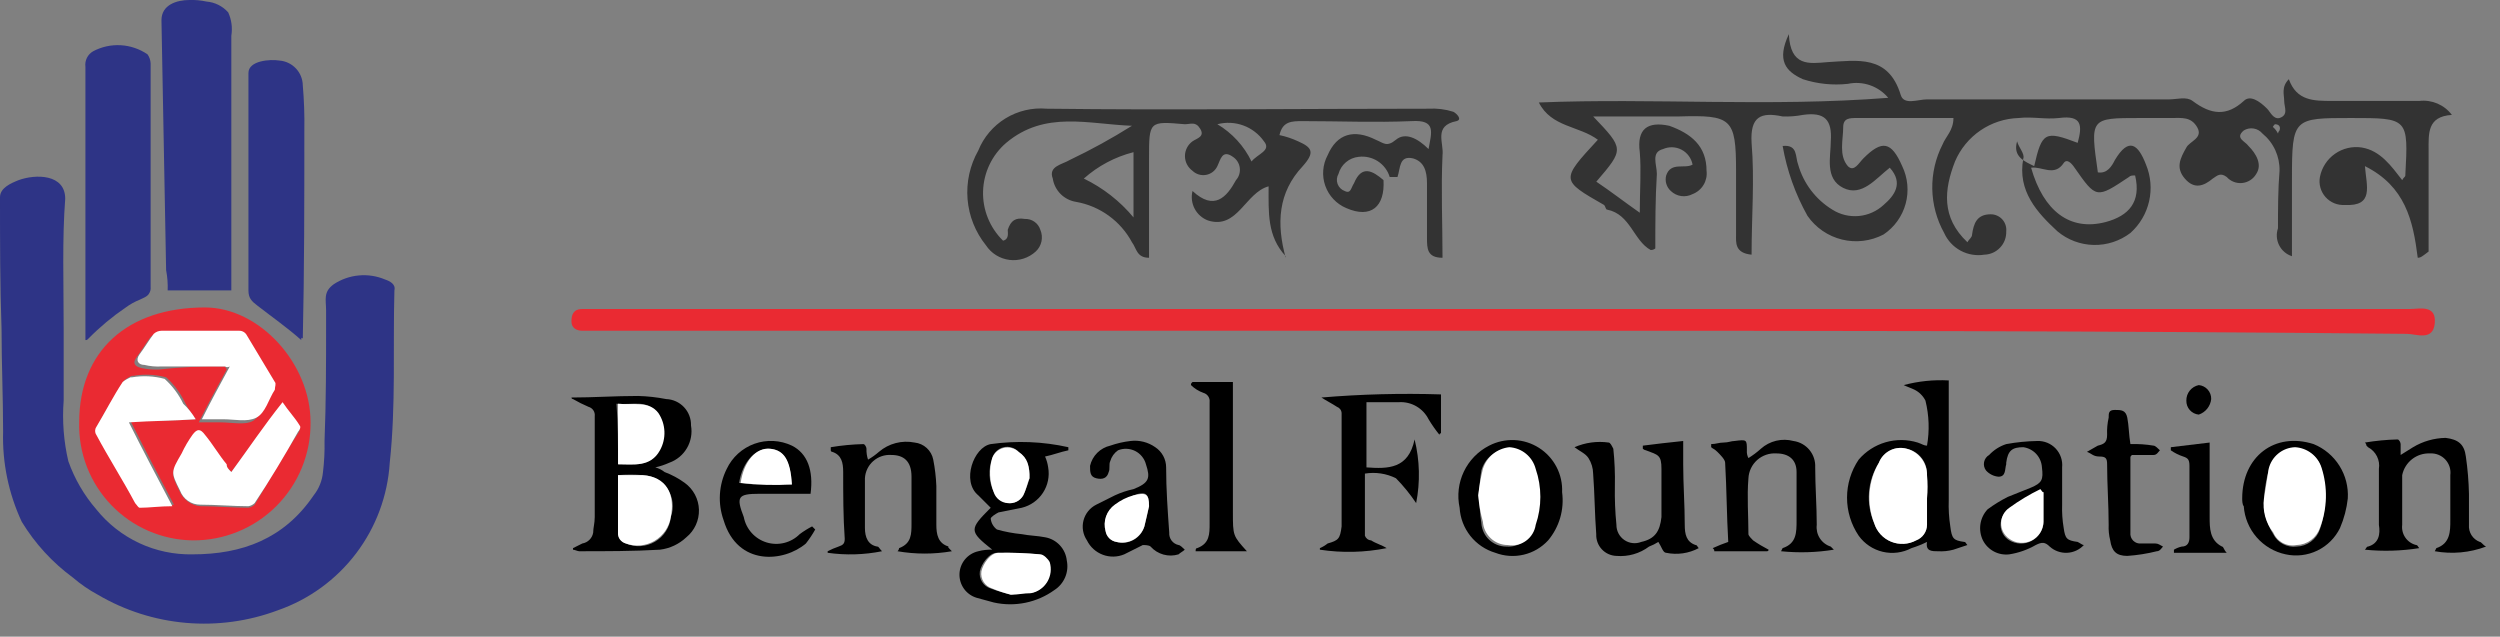 <svg xmlns="http://www.w3.org/2000/svg" width="161" height="41" viewBox="0 0 161 41" fill="none"><rect x="0" y="0" width="161" height="41" fill="#808080" stroke="none"/><g clip-path="url(#clip0_2521_11297)"><path d="M20 27.2C20.009 28.201 19.819 29.193 19.441 30.119C19.062 31.046 18.503 31.887 17.795 32.595C17.087 33.302 16.246 33.862 15.319 34.24C14.393 34.619 13.401 34.809 12.4 34.8C11.42 34.786 10.453 34.577 9.554 34.186C8.655 33.796 7.843 33.231 7.164 32.524C6.485 31.817 5.953 30.982 5.598 30.069C5.244 29.155 5.075 28.18 5.1 27.2C5.1 22.6 8.2 19.8 13.2 19.8C16.7 19.8 20 23.4 20 27.2ZM14.5 23.6C14.5 23.7 14.6 23.7 14.6 23.8C14 24.9 13.4 26 12.8 27.2H14.2C14.9 27.2 15.8 27.4 16.3 27.1C16.8 26.8 17.1 25.9 17.5 25.3C17.5 25.1 17.6 24.9 17.5 24.8L15.7 21.8C15.574 21.644 15.397 21.538 15.2 21.5H10.2C10.015 21.503 9.837 21.574 9.7 21.7C9.4 22.1 9.1 22.6 8.8 23C8.5 23.4 8.7 23.6 9.1 23.7C9.5 23.8 9.9 23.8 10.2 23.8C11.628 23.64 13.064 23.573 14.5 23.6ZM14.9 30.4C14.7 30.2 14.6 30.1 14.6 30C14.1 29.4 13.7 28.7 13.2 28.1C12.9 27.7 12.7 27.7 12.4 28.1C12.13 28.477 11.896 28.879 11.7 29.3C11 30.5 11 30.5 11.6 31.7C11.72 31.95 11.903 32.164 12.131 32.322C12.359 32.479 12.624 32.575 12.9 32.6C13.9 32.6 15 32.7 16 32.7C16.151 32.675 16.29 32.605 16.4 32.5C17.3 31 18.2 29.4 19.2 27.9C19.28 27.782 19.315 27.641 19.3 27.5C18.966 26.977 18.599 26.475 18.2 26C17 27.5 16 28.9 14.9 30.4ZM12.6 27C12.332 26.657 12.097 26.288 11.9 25.9C11.609 25.293 11.201 24.75 10.7 24.3C10.016 24.115 9.299 24.081 8.6 24.2H8.5C8.321 24.277 8.153 24.378 8 24.5C7.4 25.5 6.8 26.4 6.3 27.4C6.251 27.474 6.224 27.561 6.224 27.65C6.224 27.739 6.251 27.826 6.3 27.9C7.1 29.4 7.9 30.9 8.8 32.3C8.9 32.4 9 32.6 9.1 32.6C9.802 32.614 10.503 32.581 11.2 32.5C10.2 30.6 9.3 28.9 8.4 27.1C9.8 27.1 11.1 27.1 12.6 27Z" fill="#EA2A32"></path><path d="M13.298 0.1C13.838 0.144 14.339 0.395 14.698 0.8C14.911 1.269 14.981 1.791 14.898 2.3V18.7H10.798C10.815 18.264 10.781 17.828 10.698 17.4C10.598 12 10.498 6.7 10.398 1.3C10.398 0.3 11.398 -1.29053e-05 12.198 -1.29053e-05C12.568 -0.012 12.937 0.021 13.298 0.1Z" fill="#2E3486"></path><path d="M4.1 21.1V25.8C4.001 27.108 4.102 28.423 4.4 29.7C4.802 30.837 5.412 31.888 6.2 32.8C6.942 33.727 7.887 34.47 8.962 34.973C10.037 35.476 11.213 35.724 12.4 35.7C15.6 35.7 18.3 34.7 20.2 31.9C20.543 31.47 20.751 30.948 20.8 30.4C20.881 29.737 20.914 29.068 20.9 28.4C21 25.9 21 23.4 21 21V20C21 19.3 20.8 18.8 21.5 18.3C21.983 17.983 22.537 17.79 23.113 17.738C23.688 17.685 24.268 17.775 24.8 18C25.1 18.1 25.5 18.3 25.4 18.7C25.3 22.4 25.5 26.1 25.1 29.8C24.968 31.917 24.215 33.947 22.934 35.637C21.653 37.327 19.902 38.601 17.9 39.3C16.014 40.008 13.994 40.286 11.987 40.113C9.98 39.94 8.037 39.321 6.3 38.3C5.729 37.992 5.192 37.623 4.7 37.2C3.375 36.228 2.254 35.005 1.4 33.6C0.554 31.787 0.143 29.8 0.2 27.8C0.2 25.6 0.1 23.4 0.1 21.2C-2.44156e-05 18.4 0 15.5 0 12.7C0 12.1 0.7 11.8 1.2 11.6C2.3 11.2 4.2 11.2 4.2 12.8C4 15.4 4.1 18.3 4.1 21.1Z" fill="#2E3486"></path><path d="M5.501 21.9V4.3C5.475 4.102 5.509 3.902 5.598 3.723C5.687 3.545 5.827 3.398 6.001 3.3C6.547 3.011 7.162 2.877 7.778 2.912C8.395 2.948 8.991 3.151 9.501 3.5C9.626 3.675 9.696 3.884 9.701 4.1V18.5C9.716 18.641 9.68 18.782 9.601 18.9C9.501 19.1 9.201 19.2 9.001 19.3C8.681 19.427 8.378 19.596 8.101 19.8C7.237 20.386 6.433 21.056 5.701 21.8C5.601 21.9 5.601 21.9 5.501 21.9Z" fill="#2E3486"></path><path d="M19.4 21.9C18.5 21.1 17.5 20.4 16.6 19.7C16.2 19.4 16 19.2 16 18.7V4.7C16 3.9 17.4 3.8 18 3.9C18.404 3.932 18.782 4.114 19.059 4.41C19.337 4.706 19.494 5.095 19.5 5.5C19.583 6.464 19.617 7.432 19.6 8.4C19.6 12.9 19.6 17.4 19.5 21.8C19.4 21.7 19.4 21.8 19.4 21.9Z" fill="#2E3486"></path><path d="M14.5 23.6H10.4C10.03 23.621 9.66 23.587 9.3 23.5C8.9 23.5 8.7 23.2 9 22.8C9.3 22.4 9.6 21.9 9.9 21.5C10.037 21.374 10.214 21.303 10.4 21.3H15.4C15.503 21.298 15.605 21.325 15.693 21.378C15.781 21.431 15.853 21.508 15.9 21.6L17.7 24.6C17.8 24.7 17.7 24.9 17.7 25.1C17.3 25.7 17.1 26.6 16.5 26.9C15.9 27.2 15.1 27 14.4 27H13C13.6 25.8 14.2 24.7 14.8 23.6C14.6 23.7 14.5 23.6 14.5 23.6Z" fill="white"></path><path d="M14.898 30.4C15.998 28.9 16.998 27.4 18.198 25.9C18.598 26.5 18.998 26.9 19.298 27.4C19.398 27.5 19.298 27.7 19.198 27.8C18.298 29.4 17.398 30.9 16.398 32.4C16.288 32.505 16.149 32.575 15.998 32.6C14.998 32.6 13.898 32.5 12.898 32.5C12.616 32.501 12.339 32.416 12.107 32.255C11.874 32.094 11.697 31.865 11.598 31.6C10.998 30.4 10.998 30.4 11.698 29.2C11.894 28.779 12.128 28.377 12.398 28C12.698 27.6 12.898 27.6 13.198 28C13.698 28.6 14.098 29.3 14.598 29.9C14.598 30.1 14.698 30.2 14.898 30.4Z" fill="white"></path><path d="M12.601 27C11.201 27.1 9.801 27.1 8.301 27.2C9.201 29 10.101 30.7 11.101 32.6C10.301 32.6 9.601 32.7 9.001 32.7C8.901 32.7 8.801 32.5 8.701 32.4C7.901 30.9 7.001 29.5 6.201 28C6.151 27.926 6.125 27.839 6.125 27.75C6.125 27.661 6.151 27.574 6.201 27.5C6.801 26.5 7.301 25.5 7.901 24.6C8.053 24.478 8.222 24.378 8.401 24.3H8.501C9.2 24.181 9.916 24.215 10.601 24.4C11.101 24.85 11.509 25.394 11.801 26C12.115 26.292 12.385 26.629 12.601 27Z" fill="white"></path><path d="M36.801 25.6C38.201 25.6 39.601 25.5 41.101 25.5C41.705 25.517 42.307 25.584 42.901 25.7C43.338 25.716 43.751 25.903 44.05 26.221C44.35 26.54 44.512 26.963 44.501 27.4C44.589 27.901 44.497 28.417 44.24 28.857C43.984 29.296 43.58 29.63 43.101 29.8C42.812 29.93 42.51 30.031 42.201 30.1C42.419 30.157 42.624 30.259 42.801 30.4C43.264 30.573 43.702 30.808 44.101 31.1C44.374 31.299 44.599 31.558 44.757 31.857C44.915 32.156 45.002 32.487 45.012 32.825C45.021 33.163 44.953 33.499 44.813 33.807C44.672 34.115 44.463 34.386 44.201 34.6C43.734 35.042 43.139 35.322 42.501 35.4C40.801 35.5 39.001 35.5 37.301 35.5C37.201 35.5 37.001 35.4 36.901 35.4V35.3L37.501 35C37.676 34.971 37.838 34.888 37.963 34.762C38.089 34.637 38.172 34.475 38.201 34.3C38.201 34 38.301 33.7 38.301 33.3V26.8C38.318 26.669 38.286 26.535 38.213 26.425C38.139 26.315 38.029 26.235 37.901 26.2C37.558 26.054 37.224 25.887 36.901 25.7C36.874 25.7 36.849 25.689 36.83 25.671C36.811 25.652 36.801 25.627 36.801 25.6ZM39.801 30.6V34.3C39.801 34.6 39.901 34.8 40.301 35C40.601 35.131 40.928 35.189 41.255 35.169C41.583 35.15 41.9 35.053 42.183 34.887C42.466 34.722 42.705 34.492 42.882 34.216C43.059 33.94 43.168 33.626 43.201 33.3C43.312 33.003 43.351 32.684 43.315 32.369C43.278 32.055 43.168 31.753 42.992 31.489C42.816 31.226 42.58 31.007 42.303 30.853C42.027 30.698 41.718 30.612 41.401 30.6C40.869 30.55 40.333 30.55 39.801 30.6ZM39.801 29.9C40.801 29.9 41.901 30.1 42.401 29C42.607 28.63 42.707 28.209 42.689 27.786C42.671 27.362 42.537 26.952 42.301 26.6C41.701 25.7 40.701 26.1 39.701 26C39.801 27.3 39.801 28.6 39.801 29.9Z" fill="black"></path><path d="M124.099 28.7C124.268 27.737 124.234 26.749 123.999 25.8C123.846 25.498 123.601 25.252 123.299 25.1C123.099 25 122.799 24.9 122.599 24.8C123.543 24.547 124.522 24.446 125.499 24.5V32.2C125.479 32.769 125.512 33.338 125.599 33.9C125.699 34.7 125.799 34.8 126.499 34.9C126.599 34.9 126.599 35 126.699 35.1L125.799 35.4C125.473 35.488 125.135 35.522 124.799 35.5C124.399 35.5 123.999 35.5 124.099 34.9C123.776 35.059 123.442 35.193 123.099 35.3C122.531 35.599 121.874 35.683 121.249 35.536C120.624 35.389 120.073 35.021 119.699 34.5C119.21 33.776 118.949 32.923 118.949 32.05C118.949 31.177 119.21 30.324 119.699 29.6C120.155 29.066 120.759 28.677 121.434 28.481C122.109 28.286 122.827 28.292 123.499 28.5C123.799 28.6 123.899 28.7 124.099 28.7ZM124.099 32.1V30.6C124.121 30.208 124.003 29.821 123.764 29.509C123.525 29.197 123.183 28.981 122.799 28.9C122.44 28.8 122.058 28.837 121.725 29.003C121.393 29.17 121.134 29.454 120.999 29.8C120.633 30.376 120.414 31.032 120.362 31.713C120.309 32.393 120.425 33.075 120.699 33.7C120.782 33.966 120.923 34.21 121.111 34.415C121.3 34.62 121.531 34.781 121.789 34.886C122.047 34.991 122.325 35.038 122.604 35.023C122.882 35.008 123.153 34.932 123.399 34.8C123.602 34.722 123.777 34.585 123.902 34.407C124.026 34.229 124.095 34.018 124.099 33.8V32.1Z" fill="black"></path><path d="M63.902 35.4C62.402 34.2 62.402 34.1 63.802 32.7L63.002 31.9C61.902 31 62.702 28.8 63.802 28.6C65.467 28.366 67.161 28.433 68.802 28.8V29C68.302 29.1 67.802 29.3 67.302 29.4C67.402 29.622 67.469 29.858 67.502 30.1C67.602 30.668 67.482 31.253 67.166 31.736C66.85 32.219 66.363 32.564 65.802 32.7L64.302 33C64.102 33.1 63.802 33.3 63.802 33.4C63.816 33.538 63.859 33.671 63.928 33.792C63.997 33.912 64.09 34.017 64.202 34.1C64.725 34.248 65.261 34.348 65.802 34.4C66.302 34.5 66.802 34.5 67.302 34.6C67.667 34.663 68.001 34.844 68.254 35.115C68.507 35.386 68.664 35.731 68.702 36.1C68.776 36.46 68.74 36.835 68.597 37.174C68.454 37.513 68.212 37.801 67.902 38C67.345 38.401 66.71 38.68 66.038 38.817C65.365 38.955 64.672 38.949 64.002 38.8L62.902 38.5C62.572 38.403 62.284 38.199 62.083 37.921C61.882 37.642 61.779 37.304 61.79 36.961C61.801 36.618 61.927 36.288 62.146 36.023C62.365 35.759 62.666 35.575 63.002 35.5C63.295 35.422 63.599 35.389 63.902 35.4ZM65.102 38.3C65.497 38.221 65.899 38.187 66.302 38.2C66.526 38.174 66.741 38.097 66.931 37.975C67.12 37.853 67.279 37.689 67.395 37.496C67.511 37.302 67.581 37.085 67.6 36.86C67.618 36.636 67.585 36.41 67.502 36.2C67.402 36 67.102 35.7 66.902 35.7C66.004 35.617 65.103 35.583 64.202 35.6C63.702 35.6 63.202 36.3 63.102 36.8C63.068 37.036 63.12 37.278 63.248 37.48C63.377 37.681 63.573 37.831 63.802 37.9C64.302 38.1 64.802 38.2 65.102 38.3ZM66.302 30.8C66.335 30.481 66.288 30.158 66.166 29.862C66.044 29.565 65.85 29.303 65.602 29.1C65.482 28.968 65.329 28.871 65.159 28.819C64.989 28.766 64.808 28.76 64.635 28.801C64.461 28.841 64.302 28.928 64.173 29.051C64.044 29.174 63.951 29.329 63.902 29.5C63.77 29.854 63.71 30.232 63.727 30.61C63.745 30.988 63.838 31.359 64.002 31.7C64.087 31.878 64.213 32.035 64.369 32.156C64.525 32.278 64.708 32.361 64.902 32.4C65.1 32.425 65.3 32.392 65.478 32.303C65.656 32.214 65.804 32.073 65.902 31.9C66.063 31.544 66.197 31.176 66.302 30.8Z" fill="black"></path><path d="M88 25.9V30.1C89.4 30.2 90.7 30.2 91.1 28.3C91.433 29.643 91.467 31.043 91.2 32.4C90.817 31.828 90.382 31.292 89.9 30.8C89.282 30.492 88.582 30.387 87.9 30.5V34.5C87.93 34.584 87.983 34.657 88.055 34.711C88.126 34.764 88.211 34.795 88.3 34.8C88.6 35 89 35.1 89.3 35.3C87.883 35.583 86.428 35.617 85 35.4V35.3C85.179 35.223 85.347 35.122 85.5 35C86.2 34.8 86.3 34.7 86.4 33.9V26.6C86.395 26.511 86.364 26.426 86.311 26.355C86.257 26.283 86.184 26.23 86.1 26.2C85.8 26 85.4 25.8 85.1 25.6C87.661 25.385 90.232 25.318 92.8 25.4V27.9C92.773 27.9 92.748 27.911 92.729 27.929C92.711 27.948 92.7 27.974 92.7 28C92.443 27.684 92.21 27.349 92 27C91.825 26.651 91.552 26.362 91.214 26.166C90.877 25.971 90.489 25.878 90.1 25.9H88Z" fill="black"></path><path d="M156.801 35.5L156.901 35.3C157.801 35 157.801 34.2 157.801 33.5V30.6C157.825 30.419 157.808 30.235 157.753 30.061C157.697 29.888 157.604 29.728 157.48 29.594C157.356 29.461 157.204 29.356 157.034 29.288C156.865 29.22 156.683 29.19 156.501 29.2C156.083 29.18 155.672 29.31 155.341 29.567C155.011 29.824 154.784 30.19 154.701 30.6V33.8C154.666 34.09 154.738 34.382 154.904 34.621C155.07 34.861 155.318 35.031 155.601 35.1C155.701 35.1 155.701 35.2 155.801 35.3C154.643 35.483 153.467 35.517 152.301 35.4C152.401 35.3 152.401 35.2 152.501 35.2C153.201 35 153.301 34.4 153.201 33.8V30.2C153.246 29.923 153.202 29.639 153.076 29.387C152.951 29.136 152.749 28.931 152.501 28.8L152.401 28.7C152.394 28.623 152.358 28.552 152.301 28.5C152.995 28.384 153.697 28.317 154.401 28.3C154.501 28.3 154.601 28.5 154.601 28.6V29.3C154.901 29.1 155.101 29 155.401 28.8C156.036 28.419 156.76 28.212 157.501 28.2C158.301 28.3 158.701 28.6 158.801 29.4C158.917 30.195 158.984 30.997 159.001 31.8V33.8C158.982 34.035 159.04 34.269 159.166 34.468C159.292 34.666 159.48 34.818 159.701 34.9C159.801 34.9 159.901 35.1 160.101 35.2C159.048 35.596 157.908 35.699 156.801 35.5Z" fill="black"></path><path d="M61.301 35.5C60.143 35.7 58.959 35.7 57.801 35.5C57.858 35.448 57.894 35.377 57.901 35.3C58.701 35 58.701 34.4 58.701 33.7V30.7C58.701 29.7 58.201 29.3 57.401 29.3C57.19 29.285 56.979 29.312 56.779 29.38C56.579 29.447 56.395 29.554 56.236 29.694C56.078 29.833 55.949 30.003 55.857 30.193C55.766 30.383 55.712 30.589 55.701 30.8V34C55.701 34.6 55.901 35.1 56.501 35.2C56.601 35.2 56.601 35.3 56.801 35.5C55.648 35.732 54.465 35.765 53.301 35.6V35.5C53.526 35.382 53.76 35.282 54.001 35.2C54.301 35.1 54.401 35 54.401 34.7C54.301 33.3 54.301 31.8 54.301 30.4C54.301 29.8 54.201 29.3 53.601 29.1C53.574 29.1 53.549 29.089 53.53 29.071C53.511 29.052 53.501 29.026 53.501 29V28.8C54.195 28.684 54.897 28.617 55.601 28.6C55.701 28.6 55.801 28.8 55.801 28.9C55.792 29.137 55.826 29.374 55.901 29.6C56.151 29.457 56.385 29.29 56.601 29.1C56.914 28.832 57.283 28.639 57.682 28.535C58.08 28.431 58.497 28.419 58.901 28.5C59.192 28.531 59.466 28.654 59.682 28.852C59.898 29.05 60.045 29.312 60.101 29.6C60.211 30.161 60.278 30.729 60.301 31.3V33.8C60.301 34.4 60.401 35 61.101 35.2C61.001 35.2 61.101 35.3 61.301 35.5Z" fill="black"></path><path d="M112.599 29.5C112.883 29.325 113.151 29.124 113.399 28.9C113.68 28.649 114.019 28.472 114.386 28.384C114.753 28.297 115.135 28.303 115.499 28.4C115.903 28.457 116.271 28.663 116.53 28.978C116.789 29.293 116.921 29.693 116.899 30.1C116.899 31.3 116.999 32.6 116.999 33.8C116.962 34.102 117.031 34.407 117.196 34.663C117.36 34.919 117.609 35.109 117.899 35.2L118.099 35.4C116.975 35.582 115.832 35.616 114.699 35.5L114.799 35.3C115.699 35 115.699 34.3 115.699 33.5V30.4C115.699 29.6 115.199 29.2 114.399 29.2C114.176 29.185 113.951 29.215 113.739 29.288C113.527 29.36 113.332 29.474 113.164 29.623C112.997 29.772 112.86 29.953 112.763 30.155C112.666 30.357 112.611 30.576 112.599 30.8C112.499 32 112.599 33.2 112.599 34.4C112.599 34.5 112.799 34.7 112.899 34.8C113.219 35.022 113.553 35.222 113.899 35.4C113.899 35.427 113.889 35.452 113.87 35.471C113.851 35.49 113.826 35.5 113.799 35.5H110.399C110.399 35.4 110.399 35.4 110.299 35.3C110.625 35.15 110.959 35.016 111.299 34.9C111.199 33.2 111.199 31.5 111.099 29.8C111.099 29.6 110.799 29.3 110.599 29.1C110.399 28.9 110.299 28.9 110.199 28.8V28.6C110.499 28.6 110.699 28.5 110.999 28.5C111.299 28.5 111.499 28.4 111.699 28.4C112.499 28.3 112.499 28.3 112.499 29C112.484 29.173 112.518 29.347 112.599 29.5Z" fill="black"></path><path d="M101.398 28.8C102.09 28.499 102.851 28.395 103.598 28.5C103.698 28.5 103.798 28.7 103.898 28.9C103.982 29.697 104.015 30.499 103.998 31.3C103.982 32.135 104.015 32.969 104.098 33.8C104.096 33.992 104.142 34.181 104.23 34.351C104.319 34.521 104.447 34.667 104.606 34.776C104.764 34.885 104.946 34.953 105.136 34.974C105.327 34.996 105.52 34.97 105.698 34.9C106.598 34.7 106.898 34.2 106.998 33.3V30.2C106.998 29.3 106.798 29.3 105.998 29C105.923 28.989 105.852 28.954 105.798 28.9V28.7C106.598 28.6 107.398 28.5 108.398 28.4V29.9C108.398 31.2 108.498 32.5 108.498 33.8C108.498 34.4 108.598 34.9 109.198 35.1C109.298 35.1 109.298 35.2 109.398 35.3C108.755 35.642 108.012 35.748 107.298 35.6C107.098 35.6 106.998 35.2 106.798 34.9C106.609 35.02 106.408 35.12 106.198 35.2C105.596 35.651 104.848 35.864 104.098 35.8C103.921 35.795 103.746 35.754 103.584 35.681C103.422 35.608 103.276 35.503 103.155 35.372C103.034 35.242 102.94 35.089 102.879 34.922C102.818 34.755 102.79 34.578 102.798 34.4C102.698 33.1 102.698 31.8 102.598 30.5C102.592 30.145 102.488 29.799 102.298 29.5C102.098 29.2 101.798 29.1 101.398 28.8Z" fill="black"></path><path d="M72.799 28.4C73.364 28.329 73.934 28.472 74.399 28.8C74.614 28.942 74.79 29.135 74.913 29.362C75.035 29.589 75.099 29.843 75.099 30.1C75.099 31.5 75.199 32.9 75.299 34.3C75.285 34.483 75.339 34.666 75.449 34.813C75.559 34.96 75.719 35.062 75.899 35.1C75.999 35.1 76.199 35.3 76.299 35.4C76.199 35.5 75.999 35.6 75.899 35.7C75.583 35.798 75.245 35.803 74.926 35.714C74.607 35.625 74.32 35.447 74.099 35.2C73.999 35.1 73.699 35.1 73.599 35.1L72.399 35.7C71.96 35.884 71.467 35.893 71.021 35.726C70.575 35.559 70.209 35.228 69.999 34.8C69.873 34.614 69.788 34.403 69.749 34.181C69.711 33.959 69.721 33.732 69.778 33.514C69.835 33.296 69.937 33.093 70.079 32.918C70.221 32.743 70.398 32.601 70.599 32.5L71.799 31.9C72.183 31.722 72.585 31.588 72.999 31.5C73.999 31.1 74.099 30.8 73.799 29.9C73.751 29.716 73.663 29.544 73.543 29.397C73.423 29.249 73.273 29.128 73.103 29.043C72.932 28.958 72.746 28.91 72.556 28.903C72.365 28.895 72.176 28.928 71.999 29C71.757 29.169 71.58 29.416 71.499 29.7C71.399 29.9 71.499 30.2 71.399 30.4C71.299 30.8 70.999 30.9 70.599 30.8C70.199 30.7 70.199 30.4 70.199 30C70.272 29.683 70.432 29.393 70.662 29.163C70.892 28.933 71.182 28.773 71.499 28.7C71.92 28.553 72.356 28.452 72.799 28.4ZM73.999 32.6C73.999 31.8 73.799 31.6 72.999 31.9L71.799 32.5C71.537 32.688 71.338 32.951 71.231 33.255C71.124 33.56 71.112 33.889 71.199 34.2C71.228 34.375 71.311 34.537 71.437 34.663C71.562 34.788 71.724 34.871 71.899 34.9C72.27 35.002 72.667 34.955 73.004 34.768C73.34 34.581 73.59 34.269 73.699 33.9C73.799 33.5 73.899 33.1 73.999 32.6Z" fill="black"></path><path d="M134.201 35.1C133.921 35.402 133.533 35.582 133.121 35.6C132.71 35.619 132.307 35.475 132.001 35.2C131.701 34.9 131.501 34.9 131.101 35.1C130.576 35.403 130 35.606 129.401 35.7C129.059 35.742 128.713 35.678 128.409 35.517C128.105 35.356 127.858 35.106 127.701 34.8C127.542 34.476 127.486 34.111 127.539 33.753C127.593 33.396 127.754 33.063 128.001 32.8C128.411 32.498 128.846 32.23 129.301 32L130.801 31.4C131.501 31.1 131.601 30.9 131.501 30.1C131.483 29.778 131.353 29.472 131.134 29.234C130.915 28.997 130.621 28.844 130.301 28.8C129.601 28.8 129.301 29 129.201 29.8V29.9C129.101 30.2 129.201 30.7 128.701 30.7C128.393 30.672 128.108 30.529 127.901 30.3C127.842 30.223 127.801 30.135 127.779 30.041C127.758 29.947 127.756 29.849 127.775 29.755C127.794 29.66 127.833 29.571 127.889 29.492C127.945 29.414 128.017 29.348 128.101 29.3C128.402 28.977 128.78 28.736 129.201 28.6C129.861 28.479 130.53 28.412 131.201 28.4C131.422 28.392 131.642 28.431 131.847 28.515C132.051 28.599 132.235 28.726 132.387 28.887C132.538 29.048 132.654 29.239 132.725 29.448C132.797 29.658 132.822 29.88 132.801 30.1V32.5C132.784 33.002 132.818 33.505 132.901 34C133.001 34.7 133.101 34.8 133.801 34.9C134.001 35 134.101 35.1 134.201 35.1ZM131.601 31.7C131.501 31.7 131.501 31.6 131.401 31.6C130.7 31.94 130.031 32.342 129.401 32.8C129.229 32.904 129.087 33.051 128.989 33.226C128.89 33.401 128.838 33.599 128.838 33.8C128.838 34.001 128.89 34.199 128.989 34.374C129.087 34.549 129.229 34.696 129.401 34.8C129.611 34.925 129.85 34.996 130.095 35.005C130.34 35.014 130.583 34.962 130.802 34.852C131.021 34.742 131.209 34.58 131.349 34.378C131.488 34.177 131.575 33.944 131.601 33.7V31.7Z" fill="black"></path><path d="M144.398 32.1C144.398 29.4 146.498 27.8 148.998 28.6C149.685 28.881 150.266 29.369 150.66 29.997C151.055 30.625 151.243 31.36 151.198 32.1C151.126 32.755 150.958 33.395 150.698 34C150.39 34.634 149.877 35.147 149.242 35.455C148.608 35.763 147.888 35.85 147.198 35.7C146.472 35.547 145.816 35.162 145.329 34.603C144.841 34.043 144.55 33.34 144.498 32.6C144.398 32.5 144.398 32.2 144.398 32.1ZM145.798 32.1C145.756 32.91 145.965 33.714 146.398 34.4C146.536 34.671 146.754 34.894 147.022 35.037C147.29 35.18 147.597 35.237 147.898 35.2C148.231 35.191 148.553 35.082 148.821 34.885C149.089 34.688 149.29 34.414 149.398 34.1C149.831 32.841 149.866 31.48 149.498 30.2C149.409 29.82 149.19 29.484 148.88 29.247C148.571 29.01 148.188 28.887 147.798 28.9C147.409 28.941 147.041 29.096 146.738 29.345C146.436 29.594 146.214 29.926 146.098 30.3C145.942 30.889 145.841 31.492 145.798 32.1Z" fill="black"></path><path d="M100.6 31.7C100.673 32.251 100.631 32.811 100.476 33.345C100.321 33.878 100.057 34.374 99.7 34.8C99.278 35.258 98.729 35.58 98.123 35.722C97.516 35.865 96.881 35.822 96.3 35.6C95.665 35.412 95.103 35.032 94.691 34.513C94.28 33.994 94.038 33.361 94 32.7C93.831 31.917 93.925 31.1 94.269 30.377C94.613 29.653 95.186 29.064 95.9 28.7C96.401 28.44 96.962 28.316 97.527 28.341C98.091 28.366 98.639 28.54 99.115 28.844C99.591 29.148 99.979 29.572 100.24 30.073C100.501 30.574 100.625 31.135 100.6 31.7ZM95.2 31.9C95.3 32.5 95.3 33.1 95.4 33.7C95.427 34.106 95.608 34.486 95.905 34.764C96.202 35.043 96.593 35.198 97 35.2C97.405 35.231 97.808 35.117 98.138 34.879C98.467 34.641 98.702 34.294 98.8 33.9C99.2 32.733 99.2 31.466 98.8 30.3C98.715 29.91 98.501 29.559 98.192 29.305C97.884 29.051 97.499 28.909 97.1 28.9C96.706 28.928 96.331 29.078 96.026 29.328C95.722 29.579 95.503 29.919 95.4 30.3C95.3 30.8 95.3 31.4 95.2 31.9Z" fill="black"></path><path d="M52.2 31.8H48.9C47.5 31.8 47.4 32 47.9 33.3C47.973 33.68 48.149 34.033 48.407 34.32C48.666 34.608 48.999 34.82 49.369 34.933C49.739 35.046 50.133 35.056 50.508 34.962C50.884 34.868 51.227 34.674 51.5 34.4C51.752 34.211 52.02 34.044 52.3 33.9L52.5 34.1C52.323 34.415 52.123 34.716 51.9 35C50.5 36.2 47.5 36.5 46.6 33.5C46.409 32.965 46.329 32.396 46.363 31.829C46.398 31.262 46.546 30.708 46.8 30.2C46.977 29.825 47.226 29.489 47.533 29.211C47.84 28.933 48.199 28.718 48.589 28.578C48.979 28.439 49.393 28.378 49.806 28.399C50.22 28.42 50.626 28.522 51 28.7C52 29.2 52.4 30.3 52.2 31.8ZM51 31.2C50.9 29.6 50.4 28.9 49.5 28.9C48.6 28.9 47.8 29.8 47.6 31.1C48.8 31.3 49.9 31.1 51 31.2Z" fill="black"></path><path d="M80.299 35.5H76.999C76.999 35.4 76.999 35.3 77.099 35.3C77.899 35 77.899 34.4 77.899 33.7V25.9C77.916 25.769 77.885 25.636 77.811 25.525C77.738 25.415 77.627 25.335 77.499 25.3C77.199 25.194 76.926 25.023 76.699 24.8C76.699 24.7 76.699 24.7 76.799 24.6H79.399V33C79.399 34.5 79.399 34.5 80.299 35.5Z" fill="black"></path><path d="M137.198 28.6C137.701 28.583 138.203 28.617 138.698 28.7C138.798 28.7 138.998 28.9 139.098 29C138.998 29.1 138.898 29.3 138.698 29.3H137.298C137.198 29.4 137.198 29.4 137.198 29.5V34.3C137.187 34.395 137.198 34.49 137.229 34.581C137.26 34.671 137.311 34.752 137.379 34.82C137.446 34.887 137.528 34.938 137.618 34.97C137.708 35.001 137.804 35.011 137.898 35H138.798C138.998 35 139.098 35.1 139.298 35.2C139.198 35.3 139.098 35.5 138.898 35.5C138.275 35.656 137.639 35.757 136.998 35.8C136.298 35.8 135.998 35.5 135.898 34.8C135.816 34.473 135.782 34.136 135.798 33.8C135.798 32.5 135.698 31.2 135.698 29.9C135.698 29.5 135.598 29.4 135.198 29.4C134.798 29.4 134.698 29.2 134.398 29.1C134.598 29 134.898 28.8 135.098 28.7C135.498 28.6 135.698 28.5 135.698 28C135.682 27.63 135.716 27.26 135.798 26.9C135.798 26.6 135.798 26.4 136.198 26.4C136.598 26.4 136.898 26.4 136.998 26.9C137.098 27.4 137.098 28 137.198 28.6Z" fill="black"></path><path d="M140.001 35.4C140.156 35.307 140.325 35.239 140.501 35.2C140.901 35.2 141.001 34.9 141.001 34.6V30C141.001 29.6 140.901 29.5 140.601 29.4C140.316 29.307 140.046 29.173 139.801 29V28.8L142.301 28.5V33.3C142.301 34 142.301 34.8 143.101 35.2C143.201 35.2 143.201 35.4 143.401 35.6H140.001V35.4Z" fill="black"></path><path d="M142.401 25.7C142.377 25.925 142.289 26.139 142.147 26.317C142.005 26.494 141.816 26.627 141.601 26.7C141.378 26.68 141.172 26.575 141.023 26.408C140.874 26.241 140.795 26.023 140.801 25.8C140.796 25.566 140.874 25.338 141.02 25.155C141.166 24.972 141.372 24.847 141.601 24.8C141.824 24.82 142.031 24.924 142.179 25.092C142.328 25.259 142.407 25.476 142.401 25.7Z" fill="black"></path><path d="M39.799 30.6H41.399C42.899 30.7 43.499 31.8 43.199 33.3C43.148 33.617 43.027 33.919 42.846 34.184C42.664 34.449 42.426 34.671 42.149 34.833C41.872 34.995 41.563 35.095 41.243 35.124C40.923 35.153 40.6 35.11 40.299 35C40.147 34.961 40.013 34.869 39.922 34.741C39.83 34.613 39.787 34.457 39.799 34.3V30.6Z" fill="white"></path><path d="M39.801 29.9V26C40.801 26.1 41.801 25.8 42.401 26.6C42.637 26.952 42.771 27.362 42.789 27.786C42.807 28.209 42.707 28.63 42.501 29C41.901 30.1 40.801 29.9 39.801 29.9Z" fill="white"></path><path d="M124.1 32.1V33.8C124.097 34.018 124.028 34.229 123.903 34.407C123.779 34.586 123.603 34.722 123.4 34.8C123.155 34.932 122.883 35.009 122.605 35.023C122.327 35.038 122.049 34.992 121.791 34.886C121.533 34.781 121.301 34.62 121.113 34.415C120.924 34.21 120.783 33.966 120.7 33.7C120.451 33.07 120.348 32.391 120.4 31.716C120.452 31.04 120.657 30.385 121 29.8C121.135 29.454 121.394 29.17 121.727 29.004C122.059 28.837 122.442 28.8 122.8 28.9C123.175 28.998 123.507 29.219 123.742 29.527C123.978 29.835 124.104 30.212 124.1 30.6C124.15 31.099 124.15 31.602 124.1 32.1Z" fill="white"></path><path d="M65.102 38.3C64.692 38.197 64.291 38.063 63.902 37.9C63.673 37.831 63.476 37.681 63.348 37.48C63.219 37.278 63.167 37.037 63.202 36.8C63.302 36.3 63.802 35.6 64.302 35.6C65.203 35.583 66.104 35.617 67.002 35.7C67.202 35.7 67.502 36 67.602 36.2C67.666 36.41 67.685 36.632 67.659 36.85C67.632 37.068 67.56 37.278 67.447 37.467C67.334 37.655 67.182 37.818 67.002 37.944C66.822 38.071 66.618 38.158 66.402 38.2C65.902 38.2 65.602 38.3 65.102 38.3Z" fill="white"></path><path d="M66.298 30.8C66.198 31 66.098 31.5 65.898 31.9C65.8 32.073 65.653 32.214 65.475 32.303C65.297 32.392 65.096 32.425 64.898 32.4C64.695 32.389 64.5 32.316 64.339 32.191C64.178 32.066 64.059 31.894 63.998 31.7C63.717 30.999 63.681 30.223 63.898 29.5C63.959 29.338 64.058 29.194 64.188 29.079C64.317 28.965 64.473 28.885 64.641 28.845C64.81 28.806 64.985 28.808 65.152 28.853C65.319 28.897 65.472 28.982 65.598 29.1C66.198 29.5 66.298 30 66.298 30.8Z" fill="white"></path><path d="M73.998 32.6C73.898 33 73.799 33.5 73.698 33.9C73.581 34.264 73.329 34.569 72.995 34.755C72.661 34.94 72.269 34.992 71.898 34.9C71.723 34.871 71.561 34.788 71.436 34.663C71.311 34.537 71.227 34.375 71.198 34.2C71.112 33.889 71.123 33.56 71.23 33.255C71.338 32.951 71.536 32.688 71.798 32.5C72.154 32.222 72.562 32.018 72.998 31.9C73.798 31.7 73.998 31.8 73.998 32.6Z" fill="white"></path><path d="M131.6 31.7V33.6C131.594 33.853 131.52 34.1 131.385 34.314C131.249 34.528 131.058 34.701 130.832 34.814C130.605 34.927 130.352 34.976 130.1 34.956C129.848 34.936 129.606 34.848 129.4 34.7C129.237 34.589 129.104 34.44 129.011 34.266C128.919 34.091 128.871 33.897 128.871 33.7C128.871 33.503 128.919 33.309 129.011 33.134C129.104 32.96 129.237 32.811 129.4 32.7C130.03 32.242 130.699 31.84 131.4 31.5C131.5 31.6 131.5 31.7 131.6 31.7Z" fill="white"></path><path d="M145.801 32.1C145.901 31.5 146.001 30.8 146.101 30.2C146.191 29.812 146.406 29.465 146.714 29.212C147.021 28.958 147.403 28.814 147.801 28.8C148.182 28.821 148.548 28.956 148.851 29.188C149.155 29.42 149.381 29.737 149.501 30.1C149.918 31.372 149.883 32.75 149.401 34C149.293 34.314 149.091 34.588 148.823 34.785C148.555 34.981 148.233 35.091 147.901 35.1C147.597 35.159 147.282 35.111 147.009 34.966C146.736 34.82 146.521 34.585 146.401 34.3C146.157 33.993 145.979 33.639 145.876 33.261C145.773 32.883 145.747 32.488 145.801 32.1Z" fill="white"></path><path d="M95.199 31.9C95.259 31.327 95.359 30.759 95.499 30.2C95.615 29.826 95.837 29.494 96.139 29.245C96.441 28.996 96.81 28.841 97.199 28.8C97.594 28.823 97.972 28.971 98.277 29.223C98.583 29.475 98.8 29.817 98.899 30.2C99.299 31.366 99.299 32.633 98.899 33.8C98.869 34.005 98.798 34.201 98.69 34.378C98.583 34.555 98.441 34.708 98.273 34.83C98.106 34.951 97.915 35.037 97.714 35.083C97.512 35.13 97.303 35.135 97.099 35.1C96.692 35.098 96.301 34.943 96.004 34.664C95.707 34.386 95.527 34.006 95.499 33.6C95.342 33.045 95.242 32.475 95.199 31.9Z" fill="white"></path><path d="M50.999 31.2C49.898 31.267 48.794 31.233 47.699 31.1C47.899 29.7 48.699 28.8 49.599 28.9C50.499 29 50.899 29.6 50.999 31.2Z" fill="white"></path><path d="M155.702 16.6C155.402 14.2 154.902 12 152.302 10.7C152.402 12 152.902 13.3 151.002 13.2C150.77 13.214 150.538 13.176 150.324 13.088C150.109 12.999 149.918 12.863 149.763 12.69C149.609 12.516 149.497 12.31 149.434 12.087C149.371 11.863 149.36 11.629 149.402 11.4C149.519 10.796 149.865 10.26 150.369 9.906C150.872 9.552 151.493 9.406 152.102 9.5C153.302 9.7 154.002 10.7 154.702 11.6C154.802 11.4 154.902 11.4 154.902 11.3C155.102 7.6 155.102 7.6 151.402 7.6C147.702 7.6 147.602 7.6 147.602 11.5V16.5C147.423 16.443 147.258 16.35 147.116 16.228C146.974 16.106 146.858 15.957 146.774 15.789C146.69 15.621 146.641 15.439 146.628 15.252C146.616 15.065 146.641 14.877 146.702 14.7C146.702 13.5 146.702 12.2 146.802 11C146.813 10.543 146.72 10.089 146.53 9.673C146.339 9.257 146.056 8.89 145.702 8.6C145.559 8.428 145.359 8.313 145.139 8.277C144.919 8.24 144.692 8.284 144.502 8.4C143.902 8.9 144.602 9.1 144.802 9.4C145.302 9.9 145.702 10.6 145.302 11.2C145.209 11.362 145.079 11.499 144.922 11.601C144.766 11.702 144.588 11.765 144.403 11.785C144.217 11.804 144.03 11.78 143.856 11.713C143.682 11.646 143.526 11.539 143.402 11.4C143.002 11.1 142.802 11.3 142.502 11.5C141.902 12 141.302 12.2 140.702 11.5C140.102 10.8 140.402 10.2 140.802 9.5C141.002 9.1 141.902 8.9 141.502 8.2C141.102 7.5 140.502 7.6 139.802 7.6H137.802C134.602 7.6 134.602 7.6 135.102 11.1C135.702 11.2 136.002 10.7 136.202 10.3C137.102 8.8 137.702 9.3 138.202 10.6C138.511 11.347 138.582 12.171 138.403 12.96C138.223 13.748 137.804 14.461 137.202 15C136.523 15.52 135.688 15.793 134.834 15.775C133.98 15.757 133.157 15.448 132.502 14.9C131.202 13.7 129.902 12.3 130.302 10.2C130.402 9.9 130.002 9.5 129.902 9.1C129.602 10.1 130.402 10.4 131.002 10.7C131.502 8.5 131.702 8.4 133.802 9.2C134.102 8.1 134.102 7.4 132.602 7.6C131.702 7.7 130.902 7.5 130.002 7.6C129.122 7.626 128.268 7.903 127.541 8.4C126.815 8.896 126.246 9.59 125.902 10.4C125.202 12.2 125.002 14 126.702 15.6C126.802 15.4 127.002 15.3 127.002 15.1C127.102 14.4 127.302 13.8 128.202 13.8C128.342 13.8 128.481 13.828 128.609 13.885C128.737 13.941 128.852 14.024 128.947 14.127C129.041 14.231 129.112 14.354 129.156 14.487C129.2 14.62 129.216 14.761 129.202 14.9C129.208 15.091 129.177 15.28 129.111 15.459C129.044 15.637 128.943 15.801 128.812 15.94C128.682 16.08 128.526 16.192 128.353 16.271C128.179 16.35 127.992 16.394 127.802 16.4C127.274 16.486 126.734 16.396 126.263 16.143C125.793 15.889 125.42 15.488 125.202 15C124.719 14.131 124.457 13.157 124.439 12.163C124.422 11.169 124.649 10.186 125.102 9.3C125.302 8.8 125.802 8.4 125.802 7.6H119.602C119.102 7.6 118.702 7.6 118.702 8.2C118.702 9 118.402 10 119.002 10.7C119.402 11.1 119.702 10.5 120.002 10.2C121.202 9 121.802 9.1 122.502 10.7C122.865 11.455 122.943 12.316 122.723 13.124C122.502 13.932 121.998 14.634 121.302 15.1C120.479 15.532 119.527 15.648 118.625 15.427C117.722 15.206 116.932 14.663 116.402 13.9C115.619 12.501 115.078 10.98 114.802 9.4C115.802 9.3 115.602 10.1 115.802 10.6C116.144 11.809 116.93 12.844 118.002 13.5C118.508 13.821 119.106 13.965 119.703 13.911C120.299 13.857 120.861 13.607 121.302 13.2C122.002 12.6 122.602 11.8 121.702 10.8C120.802 11.5 119.902 12.7 118.702 12.1C117.502 11.5 117.902 10.1 117.902 9.1C118.002 7.7 117.502 7.2 116.102 7.4C115.673 7.483 115.237 7.517 114.802 7.5C113.402 7.2 112.702 7.5 112.802 9.2C113.002 11.6 112.802 13.9 112.802 16.4C111.702 16.3 111.802 15.6 111.802 15.1V11C111.802 7.6 111.502 7.4 108.102 7.5H102.602C104.602 9.6 104.602 9.6 102.802 11.7C103.702 12.3 104.602 13 105.602 13.7C105.602 12.2 105.702 11 105.602 9.8C105.402 8.3 106.102 7.8 107.502 8.1C108.902 8.6 109.902 9.4 109.902 11C109.941 11.315 109.873 11.633 109.71 11.905C109.547 12.177 109.298 12.386 109.002 12.5C108.777 12.618 108.521 12.662 108.269 12.626C108.018 12.59 107.784 12.476 107.602 12.3C107.464 12.177 107.364 12.019 107.311 11.842C107.258 11.666 107.255 11.478 107.302 11.3C107.602 10.4 108.502 10.9 109.002 10.6C108.963 10.397 108.88 10.206 108.757 10.04C108.635 9.873 108.476 9.737 108.293 9.641C108.111 9.545 107.908 9.491 107.702 9.484C107.496 9.477 107.29 9.517 107.102 9.6C106.302 9.8 106.702 10.6 106.702 11.2C106.602 12.8 106.602 14.4 106.602 16C106.517 16.07 106.411 16.105 106.302 16.1C105.202 15.5 105.002 13.8 103.502 13.5C103.402 13.5 103.402 13.3 103.302 13.2C100.502 11.6 100.502 11.6 102.902 9C101.702 8.1 99.902 8.2 99.102 6.6C106.502 6.3 113.902 6.9 121.602 6.3C121.291 5.927 120.885 5.647 120.427 5.488C119.969 5.329 119.476 5.299 119.002 5.4C118.025 5.505 117.036 5.403 116.102 5.1C115.002 4.6 114.402 3.9 115.202 2.2C115.302 4.3 116.502 4.1 117.702 4C119.602 3.9 121.602 3.5 122.402 6.1C122.602 6.8 123.502 6.4 124.102 6.4H139.702C140.202 6.4 140.802 6.2 141.202 6.5C142.402 7.4 143.402 7.5 144.502 6.5C144.902 6.1 145.502 6.5 146.002 7C146.202 7.2 146.402 7.7 146.802 7.6C147.402 7.4 147.102 6.9 147.102 6.5C147.102 6.1 146.902 5.6 147.402 5.1C147.902 6.5 149.002 6.5 150.202 6.5H155.802C156.2 6.453 156.603 6.512 156.972 6.67C157.34 6.828 157.661 7.079 157.902 7.4C156.302 7.5 156.402 8.6 156.402 9.7V16.2C156.002 16.5 155.902 16.6 155.702 16.6ZM130.802 10.8C131.602 13.6 133.302 14.9 135.602 14.3C137.102 13.9 137.902 13 137.502 11.3C137.302 11.3 137.202 11.3 137.102 11.4C135.002 12.8 135.002 12.8 133.602 10.8C133.402 10.5 133.102 10.2 132.902 10.5C132.302 11.4 131.502 10.7 130.802 10.8ZM146.802 8.4C146.902 8.1 146.702 8 146.502 8C146.502 8 146.302 8.2 146.402 8.2C146.525 8.314 146.627 8.45 146.702 8.6C146.712 8.524 146.747 8.454 146.802 8.4Z" fill="#333333"></path><path d="M89.098 11.6C89.198 13.3 88.298 14.1 86.698 13.4C86.386 13.268 86.104 13.072 85.872 12.825C85.639 12.578 85.461 12.285 85.348 11.965C85.235 11.645 85.19 11.305 85.216 10.967C85.242 10.628 85.338 10.299 85.498 10C86.098 8.6 87.198 8.3 88.598 9C89.098 9.2 89.298 9.5 89.898 9C90.498 8.5 91.298 8.9 91.998 9.6C92.198 8.5 92.498 7.7 90.898 7.8C88.598 7.9 86.198 7.8 83.898 7.8C83.198 7.8 82.598 7.8 82.398 8.7C82.812 8.788 83.215 8.922 83.598 9.1C84.498 9.5 84.698 9.8 83.898 10.7C82.298 12.4 82.198 14.4 82.798 16.6V16.5C81.598 15.2 81.698 13.7 81.698 12C80.198 12.4 79.698 14.8 77.798 14.2C77.427 14.062 77.12 13.792 76.935 13.441C76.751 13.091 76.702 12.684 76.798 12.3C78.198 13.6 78.998 12.7 79.598 11.6C79.694 11.493 79.765 11.366 79.807 11.229C79.849 11.091 79.86 10.947 79.841 10.804C79.823 10.662 79.773 10.525 79.697 10.404C79.62 10.283 79.518 10.179 79.398 10.1C78.698 9.6 78.598 10.3 78.398 10.7C78.331 10.845 78.231 10.971 78.105 11.069C77.979 11.166 77.832 11.233 77.676 11.262C77.519 11.291 77.358 11.283 77.205 11.237C77.053 11.192 76.913 11.111 76.798 11C76.648 10.892 76.525 10.749 76.44 10.584C76.355 10.419 76.311 10.236 76.311 10.05C76.311 9.864 76.355 9.682 76.44 9.516C76.525 9.351 76.648 9.209 76.798 9.1C77.098 8.9 77.598 8.8 77.298 8.3C76.998 7.8 76.698 8 76.298 8C73.998 7.8 73.998 7.8 73.998 10.2V16.6C73.198 16.6 73.198 16 72.898 15.6C72.534 14.923 72.02 14.337 71.397 13.887C70.773 13.437 70.056 13.133 69.298 13C68.922 12.941 68.573 12.764 68.304 12.495C68.034 12.225 67.857 11.877 67.798 11.5C67.498 10.7 68.398 10.6 68.898 10.3C70.273 9.644 71.608 8.91 72.898 8.1C70.098 8 67.298 7.1 64.798 9.2C64.348 9.586 63.983 10.062 63.727 10.596C63.471 11.131 63.329 11.713 63.31 12.306C63.291 12.899 63.396 13.489 63.618 14.039C63.84 14.589 64.174 15.086 64.598 15.5C64.998 15.4 64.898 15 64.898 14.8C65.098 14.2 65.398 14 65.998 14.1C66.219 14.09 66.437 14.153 66.618 14.28C66.798 14.406 66.932 14.589 66.998 14.8C67.099 15.036 67.124 15.297 67.071 15.548C67.017 15.799 66.887 16.026 66.698 16.2C66.472 16.407 66.203 16.562 65.911 16.655C65.619 16.748 65.31 16.776 65.006 16.738C64.702 16.7 64.41 16.596 64.149 16.434C63.889 16.273 63.667 16.056 63.498 15.8C62.814 14.95 62.4 13.915 62.311 12.827C62.222 11.739 62.461 10.65 62.998 9.7C63.346 8.838 63.961 8.111 64.753 7.625C65.545 7.139 66.472 6.92 67.398 7C75.598 7.1 83.798 7 91.998 7C92.539 6.968 93.082 7.035 93.598 7.2C93.798 7.3 94.198 7.7 93.798 7.8C92.298 8.1 92.998 9.2 92.898 10C92.798 12.2 92.898 14.4 92.898 16.6C91.898 16.6 91.898 16 91.898 15.3V11.8C91.898 11 91.698 10.4 90.998 10.2C90.098 10 90.198 10.8 89.998 11.4H89.498C89.372 10.982 89.102 10.623 88.736 10.385C88.37 10.147 87.931 10.046 87.498 10.1C87.196 10.13 86.909 10.251 86.677 10.448C86.445 10.644 86.278 10.907 86.198 11.2C86.142 11.297 86.107 11.404 86.097 11.516C86.087 11.627 86.102 11.739 86.14 11.844C86.178 11.949 86.239 12.044 86.318 12.123C86.397 12.202 86.493 12.262 86.598 12.3C86.998 12.5 86.998 12.1 87.198 11.8C87.698 10.6 88.398 11 89.098 11.6ZM72.998 9.8C71.811 10.102 70.713 10.685 69.798 11.5C71.031 12.096 72.122 12.948 72.998 14V9.8ZM80.598 10.4C80.998 9.9 81.898 9.7 81.398 9.1C81.07 8.633 80.607 8.277 80.071 8.08C79.534 7.884 78.951 7.856 78.398 8C79.351 8.567 80.116 9.402 80.598 10.4Z" fill="#333333"></path><path d="M96.601 21.3H37.501C37.101 21.3 36.801 21.1 36.801 20.7C36.801 20.3 36.901 19.9 37.501 19.9H155.201C155.801 19.9 156.901 19.6 156.801 20.8C156.701 22 155.601 21.5 155.001 21.5C135.501 21.3 116.101 21.3 96.601 21.3Z" fill="#EA2A32"></path></g><defs><clipPath id="clip0_2521_11297"><rect width="160.1" height="40.17" fill="white"></rect></clipPath></defs></svg>